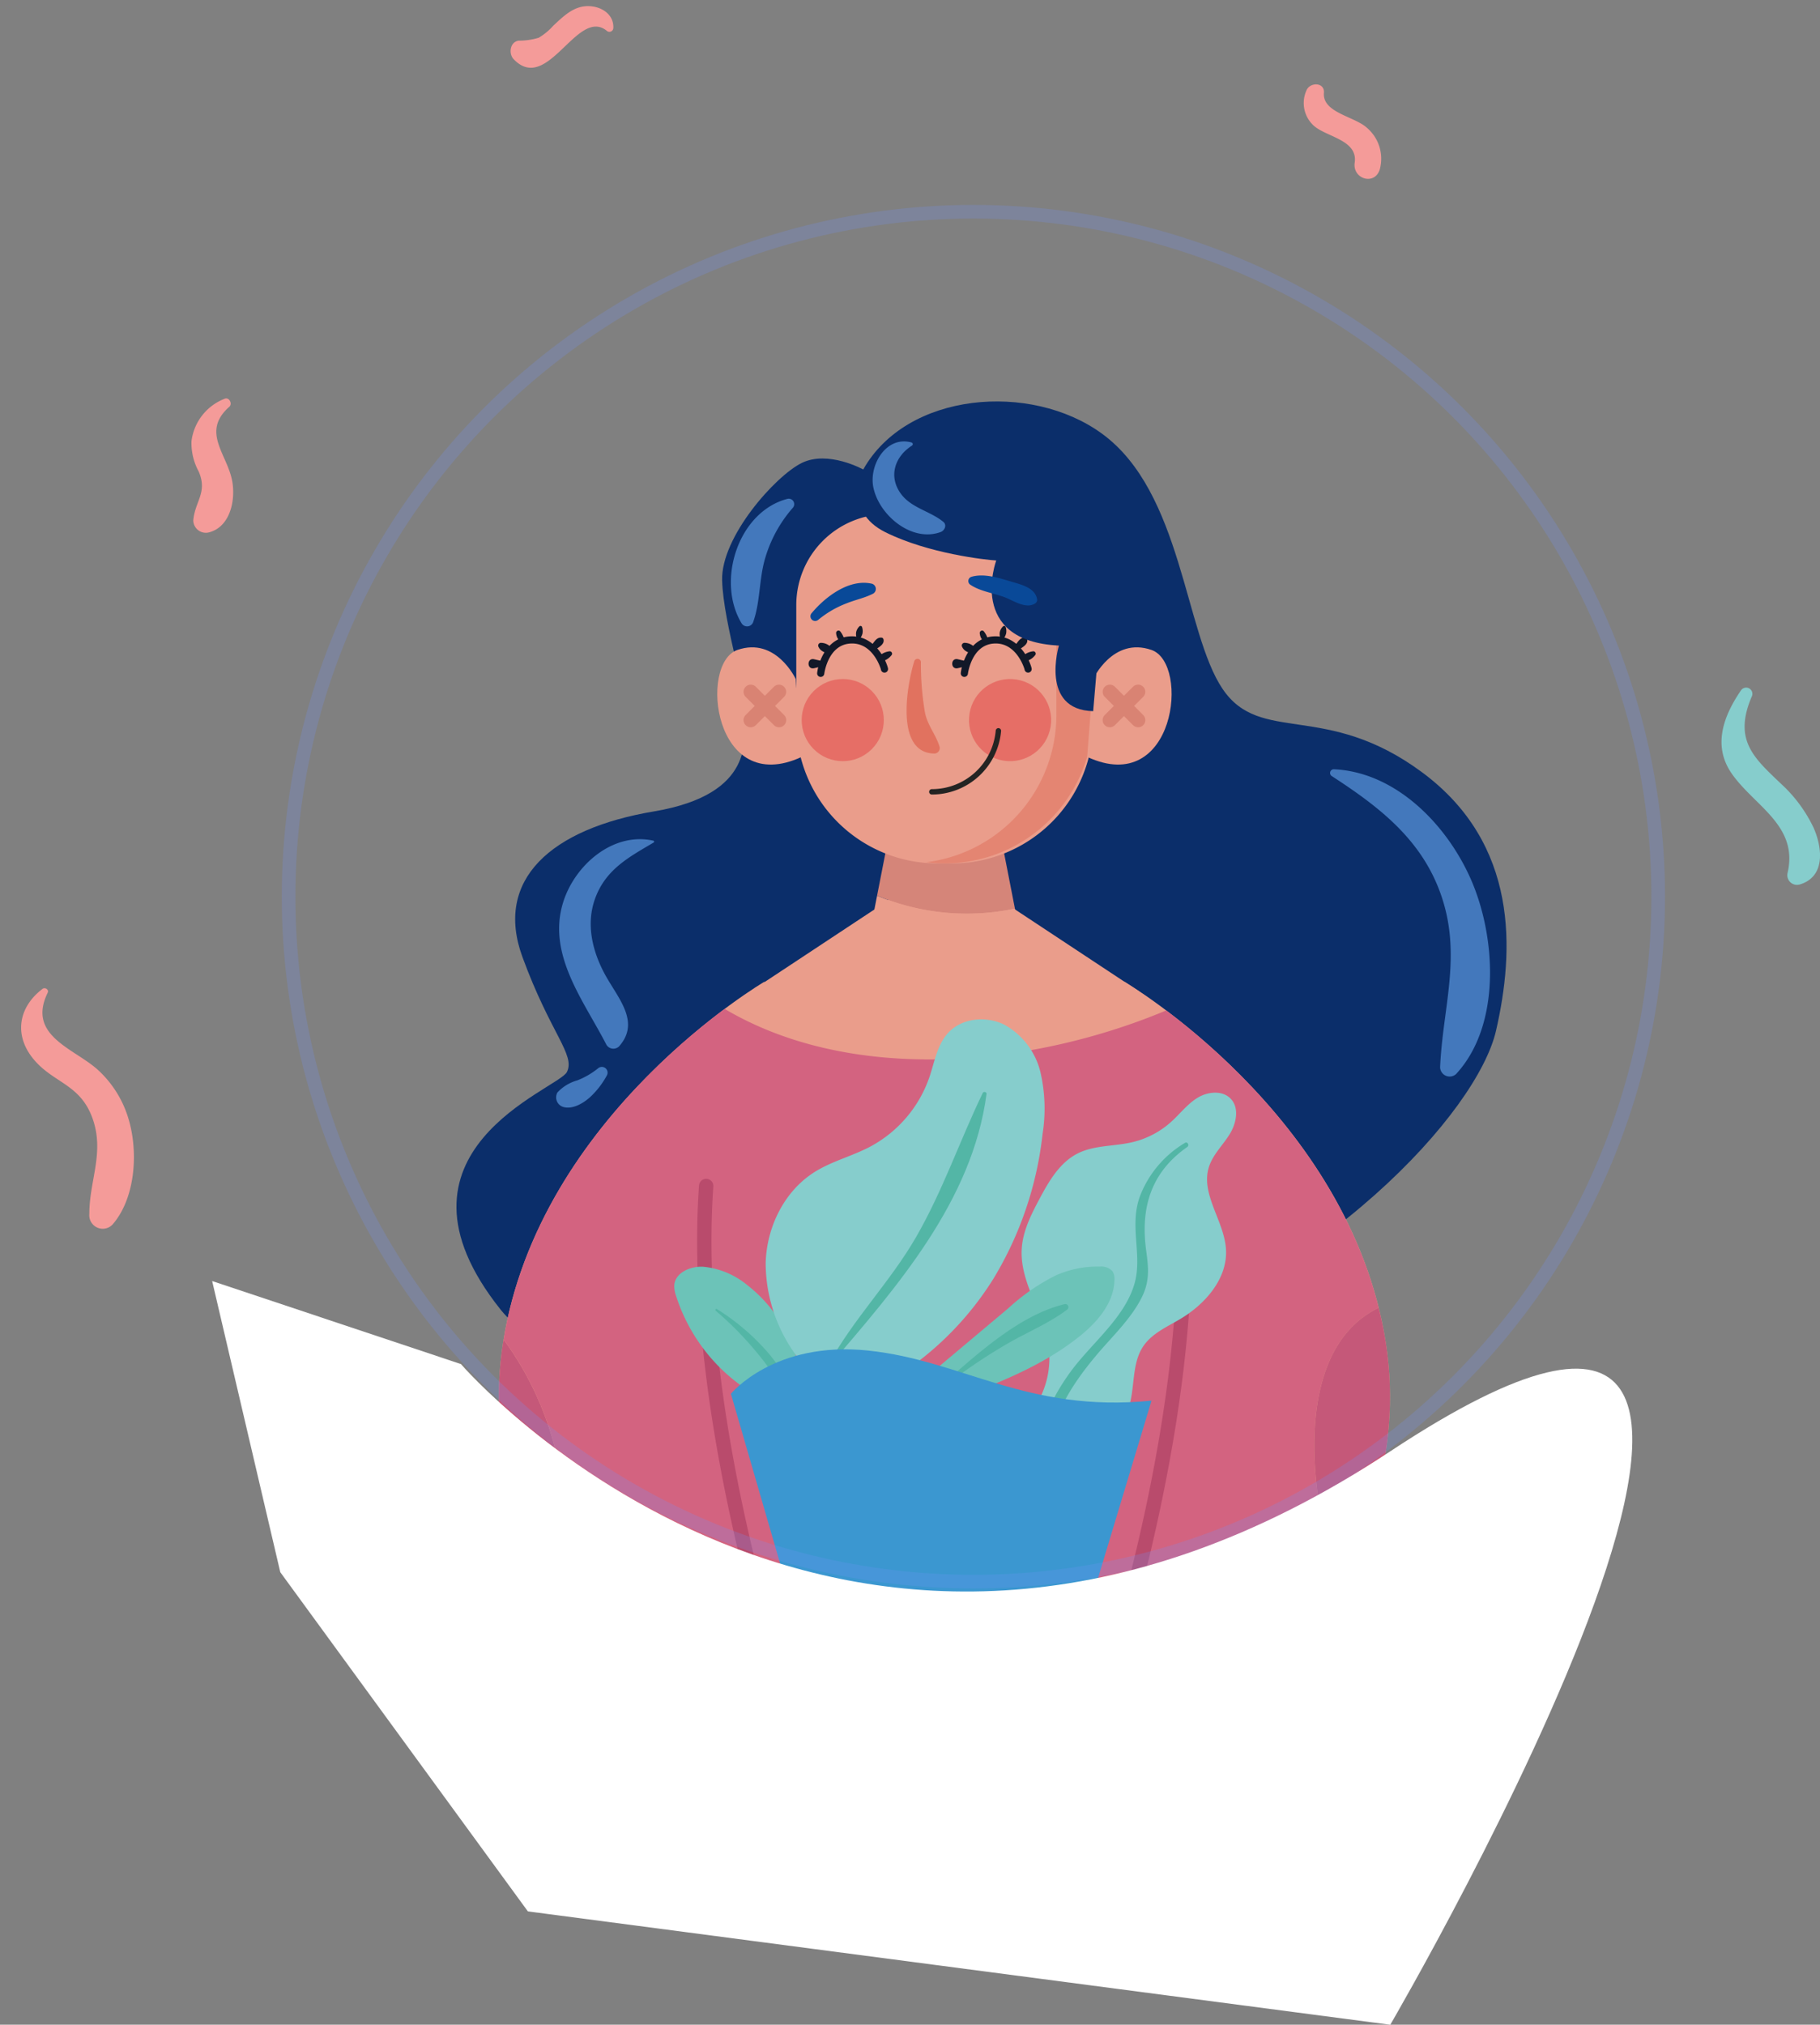 <svg xmlns="http://www.w3.org/2000/svg" width="267.096" height="297.076" viewBox="0 0 267.096 297.076">
  <rect x="0" y="0" width="267.096" height="297.076" fill="#808080" stroke="none"/>
  <g id="Group_413" data-name="Group 413" transform="translate(-849.647 -108.935)">
    <g id="Group_380" data-name="Group 380" transform="translate(530 115.035)">
      <g id="Group_294" data-name="Group 294" transform="translate(386.633 52.8)">
        <path id="Path_162" data-name="Path 162" d="M446.333,62.788s-5.161-2.868-9.033-.956-11.836,10.832-11.677,17.2,3.982,17.943,3.5,20.52,1.592,10.859-13.539,13.408S392.173,123,396.315,134.307s7.8,14.336,6.531,16.884-28.284,11.605-9.716,34.883c9.488,11.894,50.915,19.114,86.065,7.327s57.291-36.476,60-48.263,3.345-27.4-10.832-37.91-23.734-3.988-29.308-12.267-5.893-28.828-17.681-37.429C470.9,49.886,452.717,51.415,446.333,62.788Z" transform="translate(-386.633 -52.8)" fill="#0b2e6a"/>
      </g>
      <g id="Group_295" data-name="Group 295" transform="translate(408.953 120.526)">
        <path id="Path_163" data-name="Path 163" d="M435.528,154.7l27.944-18.462L491.416,154.7a47.672,47.672,0,0,1,19.895,51.631L496.14,265.415H430.8l-15.171-59.081A47.672,47.672,0,0,1,435.528,154.7Z" transform="translate(-414.132 -136.241)" fill="#ea9d8b"/>
      </g>
      <g id="Group_296" data-name="Group 296" transform="translate(479.194 137.905)">
        <path id="Path_164" data-name="Path 164" d="M506.076,157.653s33.159,19.383,38.418,52.979-24.646,58.815-24.646,58.815H500.672S528.854,193.585,506.076,157.653Z" transform="translate(-500.672 -157.653)" fill="#ea9d8b"/>
      </g>
      <g id="Group_297" data-name="Group 297" transform="translate(392.857 137.905)">
        <path id="Path_165" data-name="Path 165" d="M433.339,157.653s-33.158,19.383-38.417,52.979,24.645,58.815,24.645,58.815h19.175S410.562,193.585,433.339,157.653Z" transform="translate(-394.302 -157.653)" fill="#ea9d8b"/>
      </g>
      <g id="Group_298" data-name="Group 298" transform="translate(448.364 117.196)">
        <path id="Path_166" data-name="Path 166" d="M482.918,142.158l-1.959-10.019H464.276l-1.588,8.114A34.121,34.121,0,0,0,482.918,142.158Z" transform="translate(-462.688 -132.139)" fill="#d58579"/>
      </g>
      <g id="Group_299" data-name="Group 299" transform="translate(446.333 125.31)">
        <path id="Path_167" data-name="Path 167" d="M482.447,144.041a34.121,34.121,0,0,1-20.23-1.9l-1.8,9.224a11.956,11.956,0,0,0,11.733,14.25h0a11.955,11.955,0,0,0,11.733-14.25Z" transform="translate(-460.186 -142.136)" fill="#ea9d8b"/>
      </g>
      <g id="Group_300" data-name="Group 300" transform="translate(436.506 69.34)">
        <path id="Rectangle_10" data-name="Rectangle 10" d="M13.335,0h16.9A13.335,13.335,0,0,1,43.573,13.335v17.2A20.707,20.707,0,0,1,22.866,51.242H20.707A20.707,20.707,0,0,1,0,30.535v-17.2A13.335,13.335,0,0,1,13.335,0Z" fill="#ea9d8b"/>
      </g>
      <g id="Group_301" data-name="Group 301" transform="translate(455.591 69.34)">
        <path id="Path_168" data-name="Path 168" d="M482.049,73.178h-5.4a14.03,14.03,0,0,1,14.03,14.03v15.425a21.786,21.786,0,0,1-19.085,21.614,21.82,21.82,0,0,0,2.7.173h0a21.786,21.786,0,0,0,21.787-21.787V87.208A14.031,14.031,0,0,0,482.049,73.178Z" transform="translate(-471.592 -73.178)" fill="#e48572"/>
      </g>
      <g id="Group_302" data-name="Group 302" transform="translate(479.194 88.881)">
        <path id="Path_169" data-name="Path 169" d="M501.558,101.894s2.886-6.226,8.561-4.256,3.49,21.68-9.447,15.687Z" transform="translate(-500.672 -97.253)" fill="#ea9d8b"/>
      </g>
      <g id="Group_305" data-name="Group 305" transform="translate(481.472 94.357)">
        <g id="Group_303" data-name="Group 303">
          <path id="Path_170" data-name="Path 170" d="M504.531,110.25a1.052,1.052,0,0,1-.743-1.8l4.147-4.147a1.052,1.052,0,1,1,1.488,1.488l-4.147,4.147A1.05,1.05,0,0,1,504.531,110.25Z" transform="translate(-503.479 -104)" fill="#d98373"/>
        </g>
        <g id="Group_304" data-name="Group 304">
          <path id="Path_171" data-name="Path 171" d="M508.678,110.25a1.049,1.049,0,0,1-.743-.308l-4.147-4.147a1.052,1.052,0,0,1,1.488-1.488l4.147,4.147a1.052,1.052,0,0,1-.744,1.8Z" transform="translate(-503.479 -104)" fill="#d98373"/>
        </g>
      </g>
      <g id="Group_306" data-name="Group 306" transform="translate(424.904 88.881)">
        <path id="Path_172" data-name="Path 172" d="M445.3,101.894s-2.886-6.226-8.561-4.256-3.49,21.68,9.447,15.687Z" transform="translate(-433.785 -97.253)" fill="#ea9d8b"/>
      </g>
      <g id="Group_309" data-name="Group 309" transform="translate(428.771 94.357)">
        <g id="Group_307" data-name="Group 307" transform="translate(0)">
          <path id="Path_173" data-name="Path 173" d="M443.748,110.25a1.05,1.05,0,0,1-.744-.308l-4.147-4.147a1.052,1.052,0,0,1,1.488-1.488l4.147,4.147a1.052,1.052,0,0,1-.743,1.8Z" transform="translate(-438.548 -104)" fill="#d98373"/>
        </g>
        <g id="Group_308" data-name="Group 308" transform="translate(0)">
          <path id="Path_174" data-name="Path 174" d="M439.6,110.25a1.052,1.052,0,0,1-.744-1.8L443,104.308a1.052,1.052,0,1,1,1.488,1.488l-4.147,4.147A1.049,1.049,0,0,1,439.6,110.25Z" transform="translate(-438.548 -104)" fill="#d98373"/>
        </g>
      </g>
      <g id="Group_311" data-name="Group 311" transform="translate(452.693 90.552)">
        <g id="Group_310" data-name="Group 310" transform="translate(0 0)">
          <path id="Path_175" data-name="Path 175" d="M469.156,99.659c-1.02,3.213-2.948,13.5,2.946,13.564a.8.8,0,0,0,.761-1c-.564-1.852-1.851-3.216-2.178-5.208a42.443,42.443,0,0,1-.56-7.228.5.5,0,0,0-.969-.131Z" transform="translate(-468.021 -99.312)" fill="#e1725f"/>
        </g>
      </g>
      <g id="Group_325" data-name="Group 325" transform="translate(459.39 85.738)">
        <g id="Group_312" data-name="Group 312" transform="translate(1.256 1.522)">
          <path id="Path_176" data-name="Path 176" d="M478.346,101.217a.534.534,0,0,1-.062,0,.527.527,0,0,1-.461-.584c.208-1.757,1.472-5.139,4.764-5.363,4.069-.261,5.6,4.256,5.639,4.755a.527.527,0,0,1-.489.561.534.534,0,0,1-.561-.489h0s-1.134-4.017-4.518-3.776c-3.256.22-3.786,4.394-3.791,4.436A.526.526,0,0,1,478.346,101.217Z" transform="translate(-477.819 -95.256)" fill="#121828"/>
        </g>
        <g id="Group_314" data-name="Group 314" transform="translate(10.325 3.723)">
          <g id="Group_313" data-name="Group 313">
            <path id="Path_177" data-name="Path 177" d="M489.734,99.353a2.553,2.553,0,0,0,1.144-.864.349.349,0,0,0-.3-.519,2.6,2.6,0,0,0-1.345.531c-.554.31-.057,1.162.5.852Z" transform="translate(-488.994 -97.968)" fill="#121828"/>
          </g>
        </g>
        <g id="Group_316" data-name="Group 316" transform="translate(9.228 1.71)">
          <g id="Group_315" data-name="Group 315">
            <path id="Path_178" data-name="Path 178" d="M488.3,97.213c.459-.347,1.214-.7,1.131-1.381-.016-.137-.094-.308-.253-.333-.714-.109-1.033.5-1.431,1-.294.365.1,1.058.553.718Z" transform="translate(-487.642 -95.487)" fill="#121828"/>
          </g>
        </g>
        <g id="Group_318" data-name="Group 318" transform="translate(6.944)">
          <g id="Group_317" data-name="Group 317">
            <path id="Path_179" data-name="Path 179" d="M485.256,95.495a2.688,2.688,0,0,0,.532-.964,1.885,1.885,0,0,0-.071-1.026.247.247,0,0,0-.338-.088,1.617,1.617,0,0,0-.515.9,1.893,1.893,0,0,0,.212,1.157.1.1,0,0,0,.18.024Z" transform="translate(-484.828 -93.381)" fill="#121828"/>
          </g>
        </g>
        <g id="Group_320" data-name="Group 320" transform="translate(4.038 0.681)">
          <g id="Group_319" data-name="Group 319">
            <path id="Path_180" data-name="Path 180" d="M482.377,95.276a3.411,3.411,0,0,0-.538-.955.349.349,0,0,0-.589.243,1.789,1.789,0,0,0,.446,1.11.4.4,0,0,0,.681-.4Z" transform="translate(-481.248 -94.221)" fill="#121828"/>
          </g>
        </g>
        <g id="Group_322" data-name="Group 322" transform="translate(1.403 2.471)">
          <g id="Group_321" data-name="Group 321">
            <path id="Path_181" data-name="Path 181" d="M480,97.227a2.023,2.023,0,0,0-1.605-.791.4.4,0,0,0-.38.5,1.43,1.43,0,0,0,.652.752,1.461,1.461,0,0,0,1.054.213.4.4,0,0,0,.279-.674Z" transform="translate(-478.001 -96.425)" fill="#121828"/>
          </g>
        </g>
        <g id="Group_324" data-name="Group 324" transform="translate(0 4.867)">
          <g id="Group_323" data-name="Group 323">
            <path id="Path_182" data-name="Path 182" d="M478.074,99.63,477.1,99.4c-1.1-.256-1.1,1.569,0,1.312l.977-.228a.447.447,0,0,0,0-.855Z" transform="translate(-476.273 -99.378)" fill="#121828"/>
          </g>
        </g>
      </g>
      <g id="Group_339" data-name="Group 339" transform="translate(438.31 85.738)">
        <g id="Group_326" data-name="Group 326" transform="translate(1.256 1.522)">
          <path id="Path_183" data-name="Path 183" d="M452.375,101.217a.535.535,0,0,1-.062,0,.527.527,0,0,1-.461-.584c.208-1.757,1.472-5.139,4.764-5.363,4.053-.261,5.6,4.256,5.639,4.755a.527.527,0,0,1-.489.561.533.533,0,0,1-.561-.489h0s-1.129-4.017-4.518-3.776c-3.256.22-3.786,4.394-3.791,4.436A.526.526,0,0,1,452.375,101.217Z" transform="translate(-451.848 -95.256)" fill="#121828"/>
        </g>
        <g id="Group_328" data-name="Group 328" transform="translate(10.326 3.723)">
          <g id="Group_327" data-name="Group 327">
            <path id="Path_184" data-name="Path 184" d="M463.763,99.353a2.559,2.559,0,0,0,1.145-.864.35.35,0,0,0-.3-.519,2.6,2.6,0,0,0-1.345.531c-.554.31-.057,1.162.5.852Z" transform="translate(-463.023 -97.968)" fill="#121828"/>
          </g>
        </g>
        <g id="Group_330" data-name="Group 330" transform="translate(9.228 1.71)">
          <g id="Group_329" data-name="Group 329">
            <path id="Path_185" data-name="Path 185" d="M462.325,97.213c.459-.347,1.214-.7,1.132-1.381-.017-.137-.1-.308-.254-.333-.714-.109-1.033.5-1.431,1-.294.365.1,1.058.554.718Z" transform="translate(-461.671 -95.487)" fill="#121828"/>
          </g>
        </g>
        <g id="Group_332" data-name="Group 332" transform="translate(6.944)">
          <g id="Group_331" data-name="Group 331">
            <path id="Path_186" data-name="Path 186" d="M459.285,95.495a2.689,2.689,0,0,0,.532-.964,1.886,1.886,0,0,0-.071-1.026.247.247,0,0,0-.338-.088,1.621,1.621,0,0,0-.515.9,1.893,1.893,0,0,0,.212,1.157.1.1,0,0,0,.18.024Z" transform="translate(-458.857 -93.381)" fill="#121828"/>
          </g>
        </g>
        <g id="Group_334" data-name="Group 334" transform="translate(4.039 0.681)">
          <g id="Group_333" data-name="Group 333">
            <path id="Path_187" data-name="Path 187" d="M456.407,95.276a3.437,3.437,0,0,0-.539-.955.349.349,0,0,0-.589.243,1.8,1.8,0,0,0,.446,1.11.4.4,0,0,0,.682-.4Z" transform="translate(-455.277 -94.221)" fill="#121828"/>
          </g>
        </g>
        <g id="Group_336" data-name="Group 336" transform="translate(1.403 2.471)">
          <g id="Group_335" data-name="Group 335">
            <path id="Path_188" data-name="Path 188" d="M454.033,97.227a2.023,2.023,0,0,0-1.605-.791.4.4,0,0,0-.38.5,1.428,1.428,0,0,0,.653.752,1.458,1.458,0,0,0,1.054.213.4.4,0,0,0,.279-.674Z" transform="translate(-452.03 -96.425)" fill="#121828"/>
          </g>
        </g>
        <g id="Group_338" data-name="Group 338" transform="translate(0 4.867)">
          <g id="Group_337" data-name="Group 337">
            <path id="Path_189" data-name="Path 189" d="M452.1,99.63l-.977-.228c-1.1-.256-1.1,1.569,0,1.312l.977-.228a.447.447,0,0,0,0-.855Z" transform="translate(-450.301 -99.378)" fill="#121828"/>
          </g>
        </g>
      </g>
      <g id="Group_340" data-name="Group 340" transform="translate(434.802 91.032)">
        <circle id="Ellipse_7" data-name="Ellipse 7" cx="6.027" cy="6.027" r="6.027" transform="translate(0 8.523) rotate(-45)" fill="#e66e66"/>
      </g>
      <g id="Group_341" data-name="Group 341" transform="translate(460.964 92.639)">
        <circle id="Ellipse_8" data-name="Ellipse 8" cx="6.027" cy="6.027" r="6.027" transform="translate(0 11.897) rotate(-80.761)" fill="#e66e66"/>
      </g>
      <g id="Group_342" data-name="Group 342" transform="translate(455.999 100.738)">
        <path id="Path_190" data-name="Path 190" d="M472.5,121.6h-.007a.394.394,0,1,1,0-.789h.007a9.407,9.407,0,0,0,9.371-8.593.4.4,0,0,1,.427-.36.4.4,0,0,1,.359.427A10.194,10.194,0,0,1,472.5,121.6Z" transform="translate(-472.095 -111.862)" fill="#242423"/>
      </g>
      <g id="Group_343" data-name="Group 343" transform="translate(445.592 61.461)">
        <path id="Path_191" data-name="Path 191" d="M460.014,64.8s-3.058,6.064,3.251,9.2,14.707,4.053,16.266,4.146c0,0-4.383,11.83,9.2,12.483,0,0-2.846,9.441,5.026,9.625l2.041-23.86S484.08,58.549,460.014,64.8Z" transform="translate(-459.273 -63.47)" fill="#0b2e6a"/>
      </g>
      <g id="Group_345" data-name="Group 345" transform="translate(438.582 79.413)">
        <g id="Group_344" data-name="Group 344">
          <path id="Path_192" data-name="Path 192" d="M451.8,91.007a14.719,14.719,0,0,1,4.136-2.406c1.276-.519,2.714-.8,3.924-1.436a.8.8,0,0,0-.188-1.442c-3.346-.77-6.849,1.913-8.85,4.307a.691.691,0,0,0,.977.976Z" transform="translate(-450.636 -85.588)" fill="#094998"/>
        </g>
      </g>
      <g id="Group_347" data-name="Group 347" transform="translate(461.757 78.337)">
        <g id="Group_346" data-name="Group 346">
          <path id="Path_193" data-name="Path 193" d="M479.493,85.628c1.49,1,3.444,1.208,5.107,1.86,1.291.506,3.037,1.717,4.372.889a.629.629,0,0,0,.317-.554c-.228-1.722-2.272-2.209-3.734-2.64-1.825-.539-4.026-1.276-5.91-.726a.649.649,0,0,0-.153,1.171Z" transform="translate(-479.19 -84.263)" fill="#094998"/>
        </g>
      </g>
      <g id="Group_348" data-name="Group 348" transform="translate(392.857 190.447)">
        <path id="Path_194" data-name="Path 194" d="M395,222.387c-.024.147-.054.291-.077.437-2.167,13.843,1.638,26.261,6.859,36.082C406.4,247.594,402.66,232.732,395,222.387Z" transform="translate(-394.302 -222.387)" fill="#c55879"/>
      </g>
      <g id="Group_349" data-name="Group 349" transform="translate(393.555 141.932)">
        <path id="Path_195" data-name="Path 195" d="M523.581,206.467c-5.386-21.66-22.019-36.733-31.176-43.628-19.947,8.354-46.131,10.824-64.807-.225-9.722,7.261-28.425,24.1-32.437,48.514,7.66,10.345,11.4,25.207,6.781,36.519a84.536,84.536,0,0,0,17.787,22.734h80.246a84.463,84.463,0,0,0,18.651-24.407,21.268,21.268,0,0,1-3.375-8.476C513.2,227.257,512.97,211.6,523.581,206.467Z" transform="translate(-395.161 -162.615)" fill="#d36380"/>
      </g>
      <g id="Group_350" data-name="Group 350" transform="translate(512.532 185.785)">
        <path id="Path_196" data-name="Path 196" d="M552.229,221.743c-.273-1.74-.627-3.437-1.04-5.1-10.611,5.131-10.378,20.79-8.329,31.031a21.269,21.269,0,0,0,3.375,8.476C551,246.609,554.274,234.81,552.229,221.743Z" transform="translate(-541.746 -216.643)" fill="#c55879"/>
      </g>
      <g id="Group_351" data-name="Group 351" transform="translate(478.142 164.191)">
        <path id="Path_197" data-name="Path 197" d="M500.429,276.6a1.052,1.052,0,0,1-.987-1.419c.174-.467,17.309-47.147,13.733-83.99a1.052,1.052,0,1,1,2.093-.2c3.624,37.33-13.678,84.456-13.853,84.927A1.054,1.054,0,0,1,500.429,276.6Z" transform="translate(-499.376 -190.038)" fill="#b94b6c"/>
      </g>
      <g id="Group_352" data-name="Group 352" transform="translate(421.956 166.861)">
        <path id="Path_198" data-name="Path 198" d="M445.495,277.22a1.055,1.055,0,0,1-.987-.685c-.166-.451-16.671-45.388-14.079-82.228a1.052,1.052,0,1,1,2.1.148c-2.559,36.38,13.788,80.9,13.953,81.346a1.052,1.052,0,0,1-.986,1.419Z" transform="translate(-430.153 -193.328)" fill="#b94b6c"/>
      </g>
      <g id="Group_354" data-name="Group 354" transform="translate(426.907 67.064)">
        <g id="Group_353" data-name="Group 353">
          <path id="Path_199" data-name="Path 199" d="M439.539,88.444c1.037-2.947.842-6.183,1.708-9.207a19.576,19.576,0,0,1,4.092-7.516.8.8,0,0,0-.768-1.319c-7.251,1.869-10.5,12.062-6.744,18.266a.949.949,0,0,0,1.713-.224Z" transform="translate(-436.252 -70.374)" fill="#4378bc"/>
        </g>
      </g>
      <g id="Group_356" data-name="Group 356" transform="translate(447.708 58.667)">
        <g id="Group_355" data-name="Group 355" transform="translate(0)">
          <path id="Path_200" data-name="Path 200" d="M467.6,60.186c-3.707-1.04-6.256,3.273-5.621,6.535.795,4.079,5.611,8.171,9.894,6.6.563-.207.952-1.02.391-1.484-1.933-1.6-4.737-2.028-6.272-4.18-1.817-2.548-.828-5.432,1.666-7.017a.25.25,0,0,0-.058-.45Z" transform="translate(-461.88 -60.028)" fill="#4378bc"/>
        </g>
      </g>
      <g id="Group_358" data-name="Group 358" transform="translate(401.704 117.031)">
        <g id="Group_357" data-name="Group 357" transform="translate(0 0)">
          <path id="Path_201" data-name="Path 201" d="M419.036,132.153c-5.979-1.332-11.588,3.639-13.26,9.086-2.353,7.668,3.054,14.405,6.362,20.853a1.191,1.191,0,0,0,1.859.239c3.222-3.642-.266-7.168-2.139-10.677-1.78-3.338-2.717-7.224-1.411-10.921,1.536-4.347,4.974-6.154,8.625-8.309a.15.15,0,0,0-.036-.271Z" transform="translate(-405.201 -131.935)" fill="#4378bc"/>
        </g>
      </g>
      <g id="Group_360" data-name="Group 360" transform="translate(401.237 150.454)">
        <g id="Group_359" data-name="Group 359">
          <path id="Path_202" data-name="Path 202" d="M410.783,173.328a11.558,11.558,0,0,1-3.019,1.748,6.292,6.292,0,0,0-2.917,1.769,1.467,1.467,0,0,0,.87,2.14c1.352.38,2.915-.542,3.907-1.438a12.327,12.327,0,0,0,2.476-3.2.842.842,0,0,0-1.317-1.016Z" transform="translate(-404.626 -173.114)" fill="#4378bc"/>
        </g>
      </g>
      <g id="Group_362" data-name="Group 362" transform="translate(514.853 106.765)">
        <g id="Group_361" data-name="Group 361" transform="translate(0 0)">
          <path id="Path_203" data-name="Path 203" d="M544.857,120.3c7.055,4.579,13.363,9.432,16.133,17.753,2.911,8.744.132,16.271-.245,24.969A1.4,1.4,0,0,0,563.1,164c6.652-7.216,5.842-20.2,2.152-28.579-3.5-7.962-10.979-15.723-20.124-16.131a.547.547,0,0,0-.274,1.011Z" transform="translate(-544.606 -119.287)" fill="#4378bc"/>
        </g>
      </g>
      <g id="Group_379" data-name="Group 379" transform="translate(418.595 143.467)">
        <g id="Group_377" data-name="Group 377" transform="translate(0 0)">
          <g id="Group_367" data-name="Group 367">
            <g id="Group_363" data-name="Group 363" transform="translate(0 36.287)">
              <path id="Path_204" data-name="Path 204" d="M441.951,229.949a26.049,26.049,0,0,1-15.67-16.45,4.235,4.235,0,0,1-.262-1.58c.148-1.844,2.37-2.79,4.217-2.7a11.941,11.941,0,0,1,6.517,2.712,20.911,20.911,0,0,1,7.962,18.061" transform="translate(-426.012 -209.213)" fill="#6cc3b8"/>
            </g>
            <g id="Group_364" data-name="Group 364" transform="translate(13.413)">
              <path id="Path_205" data-name="Path 205" d="M447.914,214.955a23,23,0,0,1-5.372-14.637c.119-5.3,2.728-10.646,7.233-13.448,2.511-1.563,5.451-2.291,8.069-3.669a18.327,18.327,0,0,0,8.725-10.209c.756-2.227,1.134-4.7,2.705-6.453,2.015-2.244,5.631-2.589,8.327-1.237a10.889,10.889,0,0,1,5.281,7.015,23.8,23.8,0,0,1,.3,8.987,51.954,51.954,0,0,1-7.2,21.231,45.788,45.788,0,0,1-18.613,16.859" transform="translate(-442.537 -164.506)" fill="#86cdcc"/>
            </g>
            <g id="Group_365" data-name="Group 365" transform="translate(50.979 10.757)">
              <path id="Path_206" data-name="Path 206" d="M489.191,225.805a13,13,0,0,0,3.594-10.814c-.7-4.94-4.254-9.351-3.946-14.331.161-2.613,1.383-5.029,2.616-7.338,1.385-2.6,2.963-5.317,5.59-6.644,2.452-1.239,5.362-1.028,8.036-1.658a12.956,12.956,0,0,0,5.656-2.954c1.315-1.18,2.4-2.64,3.909-3.562s3.685-1.124,4.887.17c1.282,1.382.785,3.652-.221,5.246s-2.446,2.959-3.008,4.759c-1.246,3.99,2.272,7.91,2.51,12.082.244,4.287-3.046,8.028-6.738,10.22-1.934,1.148-4.121,2.1-5.386,3.962-1.756,2.584-1.191,6.073-2.156,9.045-1.485,4.572-6.213,7.132-10.534,9.24" transform="translate(-488.82 -177.759)" fill="#86cdcc"/>
            </g>
            <g id="Group_366" data-name="Group 366" transform="translate(37.153 36.262)">
              <path id="Path_207" data-name="Path 207" d="M471.786,225.284l11.879-9.981a30.336,30.336,0,0,1,6.959-4.815,15.2,15.2,0,0,1,6.462-1.3,2.269,2.269,0,0,1,1.852.672,2.059,2.059,0,0,1,.3,1.258c-.047,3.4-2.536,6.252-5.194,8.366-5.594,4.45-12.41,7.027-19.1,9.535" transform="translate(-471.786 -209.182)" fill="#6cc3b8"/>
            </g>
          </g>
          <g id="Group_376" data-name="Group 376" transform="translate(6.03 10.649)">
            <g id="Group_369" data-name="Group 369" transform="translate(0 31.832)">
              <g id="Group_368" data-name="Group 368">
                <path id="Path_208" data-name="Path 208" d="M433.486,217.1a48.894,48.894,0,0,1,6.324,6.487,30.715,30.715,0,0,1,2.766,3.9,41.394,41.394,0,0,0,2.274,4.347.348.348,0,0,0,.644-.174c-.039-2.842-2.247-5.77-3.926-7.927a32.93,32.93,0,0,0-7.9-6.867c-.139-.092-.308.123-.179.233Z" transform="translate(-433.44 -216.843)" fill="#53b6a6"/>
              </g>
            </g>
            <g id="Group_371" data-name="Group 371" transform="translate(16.549)">
              <g id="Group_370" data-name="Group 370">
                <path id="Path_209" data-name="Path 209" d="M454,217.822c9.852-11.515,21.008-24.167,23.082-39.907.038-.291-.429-.4-.551-.149-3.4,7.045-5.862,14.348-9.806,21.184-3.816,6.611-9.272,12.067-12.879,18.753-.05.094.08.208.155.119Z" transform="translate(-453.83 -177.625)" fill="#53b6a6"/>
              </g>
            </g>
            <g id="Group_373" data-name="Group 373" transform="translate(47.613 7.424)">
              <g id="Group_372" data-name="Group 372">
                <path id="Path_210" data-name="Path 210" d="M513.4,186.828a15.6,15.6,0,0,0-6.542,7.686c-1.7,4.415.345,8.71-.839,12.912-1.452,5.152-6.492,8.906-9.555,13.194-2.67,3.737-4.641,7.851-4.334,12.519a.493.493,0,0,0,.986,0c.731-6.071,3.37-10.46,7.224-15.077,2.3-2.756,5.151-5.372,6.76-8.63,1.161-2.351.963-4.292.618-6.828-.849-6.228.68-11.441,6.031-15.179.359-.251.033-.835-.349-.6Z" transform="translate(-492.102 -186.772)" fill="#53b6a6"/>
              </g>
            </g>
            <g id="Group_375" data-name="Group 375" transform="translate(34.371 31.121)">
              <g id="Group_374" data-name="Group 374">
                <path id="Path_211" data-name="Path 211" d="M476.159,227.168a83.067,83.067,0,0,1,8.249-5.461c2.817-1.62,6.038-2.954,8.617-4.912a.447.447,0,0,0-.343-.812c-6.215,1.483-12.112,6.67-16.822,10.8-.208.182.073.556.3.387Z" transform="translate(-475.787 -215.968)" fill="#53b6a6"/>
              </g>
            </g>
          </g>
        </g>
        <g id="Group_378" data-name="Group 378" transform="translate(8.317 48.414)">
          <path id="Path_212" data-name="Path 212" d="M451.13,281.973l-14.872-51.294s6.315-7.8,20.168-6.343,23.225,9.168,41.559,7.348l-15.163,50.29Z" transform="translate(-436.258 -224.154)" fill="#3b97d0"/>
        </g>
      </g>
    </g>
    <g id="Ellipse_9" data-name="Ellipse 9" transform="translate(891 139)" fill="none" stroke="rgba(117,148,251,0.22)" stroke-width="2">
      <circle cx="101.5" cy="101.5" r="101.5" stroke="none"/>
      <circle cx="101.5" cy="101.5" r="100.5" fill="none"/>
    </g>
    <path id="Path_321" data-name="Path 321" d="M7304.782,45.894l36.513,12.186s56.472,65.648,136.385,12.8,0,84.136,0,84.136l-126.564-16.633-36.335-49.766Z" transform="translate(-6424 251)" fill="#fff"/>
    <g id="Group_394" data-name="Group 394" transform="translate(877.718 167.394)">
      <g id="Group_393" data-name="Group 393" transform="translate(0 0)">
        <path id="Path_219" data-name="Path 219" d="M427.771,89.53a7.7,7.7,0,0,0-4.867,6.223,8.74,8.74,0,0,0,1.074,4.484c1.3,3.079-.555,4.3-.81,7.136a1.843,1.843,0,0,0,2.314,1.763c3.038-.8,3.88-4.539,3.426-7.359-.657-4.075-4.682-7.321-.452-11.072.5-.444-.029-1.451-.684-1.175Z" transform="translate(-422.873 -89.483)" fill="#f49b99"/>
      </g>
    </g>
    <g id="Group_398" data-name="Group 398" transform="translate(1102.289 209.818)">
      <g id="Group_397" data-name="Group 397" transform="translate(0 0)">
        <path id="Path_221" data-name="Path 221" d="M603.4,135.239c-2.589,3.8-4.177,8.157-1.291,12.243,3.35,4.743,9.746,7.561,8.158,14.487A1.421,1.421,0,0,0,612,163.7c3.8-1.094,3.423-5.273,2.08-8.333a20.946,20.946,0,0,0-4.79-6.462c-3.965-3.788-7.006-6.38-4.309-12.742a.914.914,0,0,0-1.578-.922Z" transform="translate(-600.565 -134.797)" fill="#86cdcc"/>
      </g>
    </g>
    <g id="Group_408" data-name="Group 408" transform="translate(1040.994 121.318)">
      <g id="Group_407" data-name="Group 407" transform="translate(0 0)">
        <path id="Path_226" data-name="Path 226" d="M547.959,59.2a4.491,4.491,0,0,0,1.126,5.2c1.872,1.628,6.446,2.063,5.96,5.384-.346,2.372,2.9,3.411,3.674,1.013a5.956,5.956,0,0,0-1.891-6.137c-1.814-1.668-6.549-2.21-6.3-5.117.135-1.586-2.069-1.606-2.568-.347Z" transform="translate(-547.582 -58.3)" fill="#f49b99"/>
      </g>
    </g>
    <g id="Group_410" data-name="Group 410" transform="matrix(0.259, 0.966, -0.966, 0.259, 938.7, 108.935)">
      <g id="Group_409" data-name="Group 409" transform="translate(0 0)">
        <path id="Path_227" data-name="Path 227" d="M454.68,45.58c-2.314-.746-4.15,1.534-4.23,3.751-.06,1.687.851,3.228,1.6,4.66a8.925,8.925,0,0,1,1.157,2.524,10.018,10.018,0,0,1-.348,2.974c-.141,1.283,1.459,1.931,2.433,1.4,6.334-3.473-5-11-.482-14.277a.571.571,0,0,0-.134-1.028Z" transform="translate(-450.448 -45.435)" fill="#f49b99"/>
      </g>
    </g>
    <g id="Group_412" data-name="Group 412" transform="matrix(0.921, -0.391, 0.391, 0.921, 849.647, 256.665)">
      <g id="Group_411" data-name="Group 411" transform="translate(0 0)">
        <path id="Path_228" data-name="Path 228" d="M386.016,155.781c-4.187,1.04-6.512,4.463-5.287,8.813,1.264,4.485,4.917,6.1,4.619,11.487-.295,5.35-3.993,8.228-5.913,12.771a1.975,1.975,0,0,0,2.677,2.676c4.595-2.341,7.6-8.45,8.086-13.486a15.808,15.808,0,0,0-1.389-8.246c-2.016-4.247-7.591-8.619-2.318-13.2.386-.335-.029-.929-.475-.818Z" transform="translate(-379.245 -155.768)" fill="#f49b99"/>
      </g>
    </g>
  </g>
</svg>
